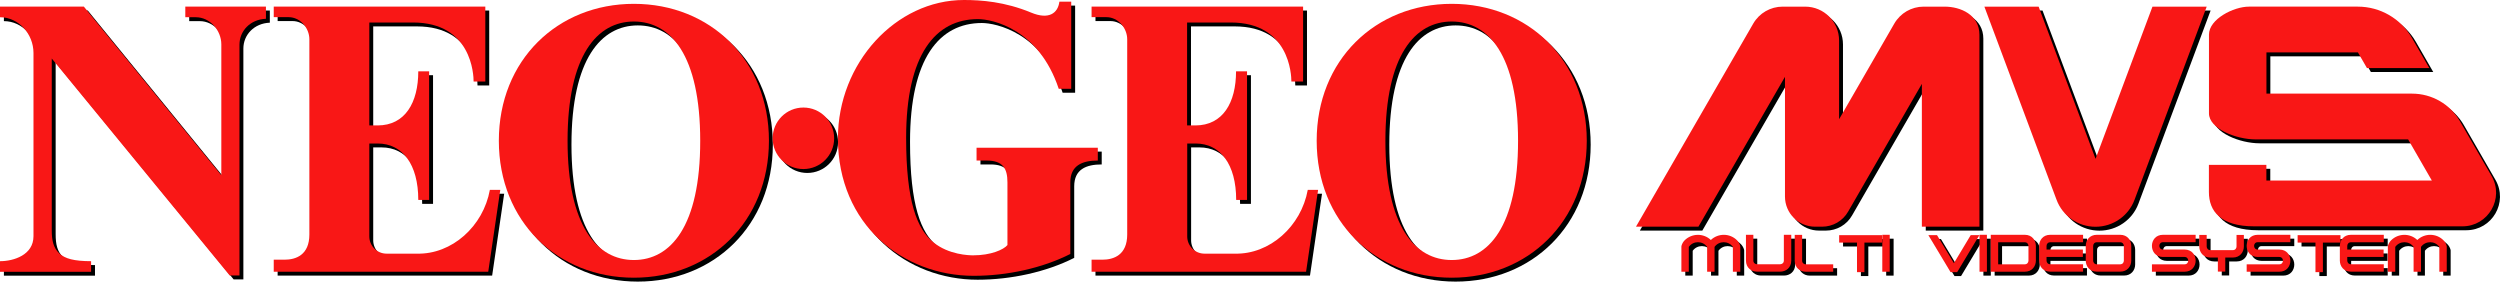 <?xml version="1.0" encoding="UTF-8" standalone="no"?>
<!-- Created by ERK -->

<svg
   width="1017.297mm"
   height="114.591mm"
   viewBox="0 0 1017.297 114.591"
   version="1.1"
   id="svg1"
   inkscape:version="1.4 (86a8ad7, 2024-10-11)"
   sodipodi:docname="neogeomvs.svg"
   xmlns:inkscape="http://www.inkscape.org/namespaces/inkscape"
   xmlns:sodipodi="http://sodipodi.sourceforge.net/DTD/sodipodi-0.dtd"
   xmlns="http://www.w3.org/2000/svg"
   xmlns:svg="http://www.w3.org/2000/svg">
  <sodipodi:namedview
     id="namedview1"
     pagecolor="#ffffff"
     bordercolor="#000000"
     borderopacity="0.25"
     inkscape:showpageshadow="2"
     inkscape:pageopacity="0.0"
     inkscape:pagecheckerboard="true"
     inkscape:deskcolor="#d1d1d1"
     inkscape:document-units="mm"
     inkscape:zoom="0.41179679"
     inkscape:cx="2156.4034"
     inkscape:cy="443.17975"
     inkscape:window-width="3840"
     inkscape:window-height="2066"
     inkscape:window-x="-11"
     inkscape:window-y="-11"
     inkscape:window-maximized="1"
     inkscape:current-layer="svg1" />
  <defs
     id="defs1" />
  <g
     id="g4"
     inkscape:label="NeoGeoMVS"
     style="fill:#000000"
     transform="translate(1.587,1.587)">
    <g
       id="g3"
       inkscape:label="NeoGeo"
       style="fill:#000000">
      <path
         class="st4"
         d="M 108.215,2.699 H 75.406 v 4.313 h 4.286 c 5.741,0 10.372,5.345 10.372,11.06 V 71.305 L 34.131,2.699 H 0 v 4.313 c 7.62,0 13.626,6.879 13.626,14.526 V 96.123 C 13.626,103.743 5.583,106.283 0,106.283 v 4.313 h 37.068 v -4.313 c -6.932,-0.026 -10.61,-0.979 -12.991,-3.228 -2.355,-2.249 -3.016,-5.212 -3.016,-9.313 V 23.812 l 72.416,88.291 h 3.969 V 18.177 c 0,-5.583 4.366,-10.292 10.769,-10.53 z"
         id="path1"
         style="fill:#000000;stroke-width:0.265"
         inkscape:label="N" />
      <path
         class="st4"
         d="m 199.337,77.258 c -2.672,14.79 -15.425,26.326 -29.713,25.956 h -12.33 c -3.863,0 -7.011,-3.149 -7.011,-7.011 V 58.394 H 153.67 c 10.081,0 16.536,8.44 16.536,22.966 H 174.625 V 55.615 54.292 29.025 h -4.419 c 0,12.779 -5.397,22.013 -16.536,22.013 h -3.387 V 9.155 h 17.754 c 23.892,0 24.686,21.272 24.686,24.024 h 4.763 V 10.081 2.699 h -86.095 v 4.286 h 6.085 c 4.657,0 8.414,4.392 8.414,9.022 v 79.401 c 0,8.361 -5.477,10.266 -10.134,10.266 h -4.366 v 4.895 h 14.473 72.813 l 4.895,-33.311 z"
         id="path3"
         style="fill:#000000;stroke-width:0.265"
         inkscape:label="E" />
      <path
         class="st4"
         d="m 257.942,1.561 c -31.036,0 -54.954,22.86 -54.954,55.721 0,32.861 23.918,55.721 54.954,55.721 31.036,0 54.954,-22.86 54.954,-55.721 0,-32.861 -23.918,-55.721 -54.954,-55.721 z m 0,104.246 c -14.922,0 -26.988,-13.652 -26.988,-48.525 0,-34.872 12.091,-48.525 26.988,-48.525 14.922,0 26.988,13.652 26.988,48.525 0.026,34.872 -12.091,48.525 -26.988,48.525 z"
         id="path4"
         style="fill:#000000;stroke-width:0.265"
         inkscape:label="O" />
      <circle
         class="st4"
         cx="326.919"
         cy="56.277"
         r="12.515"
         id="circle1"
         style="fill:#000000;stroke-width:0.265"
         inkscape:label="dot" />
      <path
         class="st4"
         d="m 397.378,60.113 v 5.212 h 4.075 c 6.615,0 8.493,3.201 8.493,8.89 v 25.506 c -1.535,1.852 -6.668,4.18 -13.97,4.18 -1.482,0 -9.922,-0.159 -16.219,-5.345 -6.588,-5.397 -11.033,-16.378 -11.033,-42.466 0,-33.946 11.933,-48.313 29.236,-48.313 5.636,0 24.712,3.81 32.861,28.363 h 5.08 V 0.688 h -4.815 C 430.477,5.45 426.72,8.096 419.603,5.133 408.887,0.688 399.283,0 392.245,0 c -27.702,0 -51.276,25.638 -51.276,56.277 0,35.295 26.644,55.959 55.245,55.959 13.547,0 27.94,-3.122 39.317,-8.89 V 74.216 c 0,-6.826 4.763,-8.89 11.192,-8.89 v -5.212 z"
         id="path2"
         style="fill:#000000;stroke-width:0.265"
         inkscape:label="G" />
      <path
         class="st4"
         d="m 532.156,77.258 c -2.672,14.79 -15.425,26.326 -29.713,25.956 h -12.33 c -3.863,0 -7.011,-3.149 -7.011,-7.011 V 58.394 h 3.387 c 10.081,0 16.536,8.44 16.536,22.966 h 4.419 V 55.615 54.292 29.025 h -4.471 c 0,12.779 -5.397,22.013 -16.536,22.013 h -3.387 V 9.155 h 17.754 c 23.892,0 24.686,21.272 24.686,24.024 h 4.763 V 10.081 2.699 h -86.069 v 4.286 h 6.085 c 4.657,0 8.414,4.392 8.414,9.022 v 79.401 c 0,8.361 -5.477,10.266 -10.134,10.266 h -4.366 v 4.895 h 14.473 72.813 l 4.895,-33.311 z"
         id="path5"
         style="fill:#000000;stroke-width:0.265"
         inkscape:label="E" />
      <path
         class="st4"
         d="m 590.735,1.561 c -31.036,0 -54.954,22.86 -54.954,55.721 0,32.861 23.918,55.721 54.954,55.721 31.036,0 54.954,-22.86 54.954,-55.721 0,-32.861 -23.918,-55.721 -54.954,-55.721 z m 0,104.246 c -14.922,0 -26.988,-13.652 -26.988,-48.525 0,-34.872 12.091,-48.525 26.988,-48.525 14.922,0 26.988,13.652 26.988,48.525 0.026,34.872 -12.065,48.525 -26.988,48.525 z"
         id="path6"
         style="fill:#000000;stroke-width:0.265"
         inkscape:label="O" />
    </g>
    <g
       id="g2"
       inkscape:label="MVS"
       style="fill:#000000">
      <path
         class="st5"
         d="M 2908.8,36.2 2824,183.1 V 62.3 c 0,-28.8 -23.3,-52.1 -52.1,-52.1 h -34.6 c -18.6,0 -35.8,9.9 -45.1,26 L 2512.1,348.1 H 2608 L 2740.9,118 v 183.8 c 0,25.6 20.7,46.3 46.3,46.3 h 10.6 c 16.6,0 31.9,-8.8 40.1,-23.2 l 113.2,-196.1 v 219.3 h 88.4 V 53.4 c 0,-30.9 -29.3,-43.2 -53.2,-43.2 h -32.6 c -18.4,0 -35.6,9.9 -44.9,26 z"
         id="path9"
         style="clip-rule:evenodd;fill:#000000;fill-rule:evenodd"
         inkscape:label="M"
         transform="scale(0.265)" />
      <path
         class="st5"
         d="M 3277.7,306.7 3388.5,10.2 h -83.3 l -87.4,233.7 -87.4,-233.7 h -83.3 l 110.8,296.5 c 9.3,25 33.1,41.5 59.8,41.5 v 0 c 26.9,0 50.7,-16.6 60,-41.5 z"
         id="path10"
         style="clip-rule:evenodd;fill:#000000;fill-rule:evenodd"
         transform="scale(0.265)"
         inkscape:label="V" />
      <path
         class="st5"
         d="M 981.498,38.1 H 922.258 V 21.325 h 37.227 l 3.678,6.376 h 25.374 L 981.445,15.399 c -4.551,-7.858 -12.938,-12.7 -22.013,-12.7 h -44.291 c -6.297,0 -16.272,5.106 -16.272,11.377 v 32.041 c 0,6.271 11.033,10.61 19.024,10.61 h 62.018 l 9.657,16.748 h -67.336 v -6.376 h -23.389 v 11.06 c 0,7.699 4.683,13.944 18.389,13.944 h 84.772 c 10.53,0 17.119,-11.404 11.853,-20.505 l -12.832,-22.225 C 997.029,42.386 989.568,38.1 981.498,38.1 Z"
         id="path8"
         style="clip-rule:evenodd;fill:#000000;fill-rule:evenodd;stroke-width:0.265"
         inkscape:label="S" />
    </g>
    <g
       id="g1"
       inkscape:label="MultiVideoSystem"
       style="fill:#000000">
      <path
         class="st5"
         d="m 708.104,99.986 c -0.238,-0.847 -0.688,-1.614 -1.296,-2.223 -2.91,-2.91 -7.646,-2.937 -10.636,-0.106 -2.963,-2.831 -7.699,-2.778 -10.636,0.106 -0.635,0.635 -1.058,1.402 -1.296,2.223 -0.053,0.159 -0.053,0.265 -0.053,0.318 v 0 0 10.266 h 3.016 v -10.107 0 c 1.826,-2.54 5.636,-2.54 7.461,0 v 10.107 h 3.016 v -10.107 c 1.826,-2.54 5.636,-2.54 7.461,0 v 0 10.107 h 3.016 v -10.266 c 0,-0.053 0,-0.159 -0.053,-0.318 z"
         id="path11"
         style="clip-rule:evenodd;fill:#000000;fill-rule:evenodd;stroke-width:0.265"
         inkscape:label="M" />
      <path
         class="st5"
         d="m 725.884,95.541 v 10.477 0 c 0,1.005 -0.767,1.508 -1.508,1.508 v 0 h -9.393 v 0 c -0.767,0 -1.508,-0.503 -1.508,-1.508 v 0 -10.477 h -3.016 v 10.477 c 0,3.016 2.275,4.524 4.524,4.524 h 9.393 c 2.275,0 4.524,-1.508 4.524,-4.524 v -10.477 z"
         id="path15"
         style="clip-rule:evenodd;fill:#000000;fill-rule:evenodd;stroke-width:0.265"
         inkscape:label="U" />
      <path
         class="st5"
         d="m 734.827,107.553 v 0 c -0.767,0 -1.508,-0.503 -1.508,-1.508 v 0 -10.478 h -3.016 V 106.045 c 0,3.016 2.275,4.524 4.524,4.524 h 11.139 v -3.016 z"
         id="path13"
         style="clip-rule:evenodd;fill:#000000;fill-rule:evenodd;stroke-width:0.265"
         inkscape:label="L" />
      <polygon
         class="st5"
         points="2851.5,361.1 2824.1,361.1 2824.1,372.5 2851.5,372.5 2851.5,417.9 2862.9,417.9 2862.9,372.5 2889.9,372.5 2889.9,361.1 2862.9,361.1 "
         id="polygon14"
         style="clip-rule:evenodd;fill:#000000;fill-rule:evenodd"
         inkscape:label="T"
         transform="scale(0.265)" />
      <rect
         x="765.942"
         y="95.541"
         class="st5"
         width="3.016"
         height="15.028"
         id="rect13"
         style="clip-rule:evenodd;fill:#000000;fill-rule:evenodd;stroke-width:0.265"
         inkscape:label="I" />
      <polygon
         class="st5"
         points="2995.2,417.9 3005.3,417.9 3039.4,361.1 3026.1,361.1 3000.3,404.1 2974.4,361.1 2961.1,361.1 "
         id="polygon21"
         style="clip-rule:evenodd;fill:#000000;fill-rule:evenodd"
         inkscape:label="V"
         transform="scale(0.265)" />
      <rect
         x="805.497"
         y="95.541"
         class="st5"
         width="3.016"
         height="15.028"
         id="rect14"
         style="clip-rule:evenodd;fill:#000000;fill-rule:evenodd;stroke-width:0.265"
         inkscape:label="I" />
      <path
         class="st5"
         d="m 823.912,95.541 h -10.821 -2.54 -0.476 v 15.028 h 0.476 2.54 10.821 c 3.016,0 4.524,-2.275 4.524,-4.524 v -5.953 c 0,-2.275 -1.508,-4.551 -4.524,-4.551 z m 0,12.012 h -10.821 v -8.969 h 10.821 v 0 c 1.005,0 1.508,0.767 1.508,1.508 v 0 5.953 0 c 0,0.741 -0.503,1.508 -1.508,1.508 z"
         id="path16"
         style="clip-rule:evenodd;fill:#000000;fill-rule:evenodd;stroke-width:0.265"
         inkscape:label="D" />
      <path
         class="st5"
         d="m 847.646,98.557 v -3.016 h -13.361 c -3.016,0 -4.524,2.275 -4.524,4.524 v 5.953 c 0,2.275 1.508,4.524 4.524,4.524 h 13.361 v -3.016 h -13.361 c -1.005,0 -1.508,-0.767 -1.508,-1.508 v 0 -1.455 h 14.79 v -3.016 h -14.79 v -1.455 0 c 0,-0.767 0.503,-1.508 1.508,-1.508 v 0 h 13.361 z"
         id="path17"
         style="clip-rule:evenodd;fill:#000000;fill-rule:evenodd;stroke-width:0.265"
         inkscape:label="E" />
      <path
         class="st5"
         d="m 862.727,95.541 v 0 0 h -9.472 v 0 0 c -3.016,0 -4.524,2.275 -4.524,4.524 v 5.953 c 0,2.275 1.508,4.524 4.524,4.524 v 0 0 h 9.472 v 0 0 c 3.016,0 4.524,-2.275 4.524,-4.524 v -5.953 c 0,-2.249 -1.508,-4.524 -4.524,-4.524 z m -9.472,12.012 c -1.005,0 -1.508,-0.767 -1.508,-1.508 v 0 -5.953 0 c 0,-0.767 0.503,-1.508 1.508,-1.508 h 9.472 c 1.005,0 1.508,0.767 1.508,1.508 v 0 5.953 0 c 0,0.767 -0.503,1.508 -1.508,1.508 z"
         id="path21"
         style="clip-rule:evenodd;fill:#000000;fill-rule:evenodd;stroke-width:0.265"
         inkscape:label="O" />
      <path
         class="st5"
         d="m 880.163,98.557 h 13.282 v -3.016 h -13.282 v 0 c -6.006,0 -6.006,9.022 0,9.022 v 0 h 8.784 v 0 c 1.984,0 1.984,2.99 0,2.99 v 0 h -13.282 v 3.016 h 13.282 v 0 c 6.006,0 6.006,-9.022 0,-9.022 h -8.784 c -1.984,0 -1.984,-2.99 0,-2.99 z"
         id="path19"
         style="clip-rule:evenodd;fill:#000000;fill-rule:evenodd;stroke-width:0.265"
         inkscape:label="S" />
      <path
         class="st4"
         d="m 910.087,95.594 v 4.683 c 0,0.767 -0.503,1.508 -1.508,1.508 h -9.128 c -1.005,0 -1.508,-0.767 -1.508,-1.508 v -4.683 h -3.016 v 4.683 c 0,2.275 1.508,4.524 4.524,4.524 h 3.043 v 5.715 h 3.016 v -5.715 h 3.043 c 3.016,0 4.524,-2.275 4.524,-4.524 v -4.683 z"
         id="path22"
         style="fill:#000000;stroke-width:0.265"
         inkscape:label="Y" />
      <path
         class="st5"
         d="m 918.713,98.557 h 13.282 V 95.541 H 918.713 v 0 c -6.006,0 -6.006,9.022 0,9.022 v 0 h 8.784 v 0 c 1.984,0 1.984,2.99 0,2.99 v 0 h -13.282 v 3.016 h 13.282 v 0 c 6.006,0 6.006,-9.022 0,-9.022 h -8.784 c -1.984,0 -1.984,-2.99 0,-2.99 z"
         id="path20"
         style="clip-rule:evenodd;fill:#000000;fill-rule:evenodd;stroke-width:0.265"
         inkscape:label="S" />
      <polygon
         class="st5"
         points="3555.5,361.1 3528.1,361.1 3528.1,372.5 3555.5,372.5 3555.5,417.9 3566.9,417.9 3566.9,372.5 3593.9,372.5 3593.9,361.1 3566.9,361.1 "
         id="polygon15"
         style="clip-rule:evenodd;fill:#000000;fill-rule:evenodd"
         inkscape:label="T"
         transform="scale(0.265)" />
      <path
         class="st5"
         d="m 970.015,98.557 v -3.016 h -13.361 c -3.016,0 -4.524,2.275 -4.524,4.524 v 5.953 c 0,2.275 1.508,4.524 4.524,4.524 h 13.361 v -3.016 h -13.361 c -1.005,0 -1.508,-0.767 -1.508,-1.508 v 0 -1.455 h 14.79 v -3.016 h -14.79 v -1.455 0 c 0,-0.767 0.503,-1.508 1.508,-1.508 v 0 h 13.361 z"
         id="path18"
         style="clip-rule:evenodd;fill:#000000;fill-rule:evenodd;stroke-width:0.265"
         inkscape:label="E" />
      <path
         class="st5"
         d="m 995.574,99.986 c -0.238,-0.847 -0.688,-1.614 -1.296,-2.223 -2.91,-2.91 -7.646,-2.937 -10.636,-0.106 -2.963,-2.831 -7.699,-2.778 -10.636,0.106 -0.635,0.635 -1.058,1.402 -1.296,2.223 -0.053,0.159 -0.053,0.265 -0.053,0.318 v 0 0 10.266 h 3.016 v -10.107 0 c 1.826,-2.54 5.636,-2.54 7.461,0 v 10.107 h 3.016 v -10.107 c 1.826,-2.54 5.636,-2.54 7.461,0 v 0 10.107 h 3.016 v -10.266 c 0.026,-0.053 0,-0.159 -0.053,-0.318 z"
         id="path12"
         style="clip-rule:evenodd;fill:#000000;fill-rule:evenodd;stroke-width:0.265"
         inkscape:label="M" />
    </g>
  </g>
  <g
     id="g41"
     inkscape:label="NeoGeoMVS"
     style="display:inline">
    <g
       id="g26"
       inkscape:label="NeoGeo">
      <path
         class="st4"
         d="M 108.215,2.699 H 75.406 v 4.313 h 4.286 c 5.741,0 10.372,5.345 10.372,11.06 V 71.305 L 34.131,2.699 H 0 v 4.313 c 7.62,0 13.626,6.879 13.626,14.526 V 96.123 C 13.626,103.743 5.583,106.283 0,106.283 v 4.313 h 37.068 v -4.313 c -6.932,-0.026 -10.61,-0.979 -12.991,-3.228 -2.355,-2.249 -3.016,-5.212 -3.016,-9.313 V 23.812 l 72.416,88.291 h 3.969 V 18.177 c 0,-5.583 4.366,-10.292 10.769,-10.53 z"
         id="path7"
         style="fill:#f91716;stroke-width:0.265"
         inkscape:label="N" />
      <path
         class="st4"
         d="m 199.337,77.258 c -2.672,14.79 -15.425,26.326 -29.713,25.956 h -12.33 c -3.863,0 -7.011,-3.149 -7.011,-7.011 V 58.394 H 153.67 c 10.081,0 16.536,8.44 16.536,22.966 H 174.625 V 55.615 54.292 29.025 h -4.419 c 0,12.779 -5.397,22.013 -16.536,22.013 h -3.387 V 9.155 h 17.754 c 23.892,0 24.686,21.272 24.686,24.024 h 4.763 V 10.081 2.699 h -86.095 v 4.286 h 6.085 c 4.657,0 8.414,4.392 8.414,9.022 v 79.401 c 0,8.361 -5.477,10.266 -10.134,10.266 h -4.366 v 4.895 h 14.473 72.813 l 4.895,-33.311 z"
         id="path14"
         style="fill:#f91716;stroke-width:0.265"
         inkscape:label="E" />
      <path
         class="st4"
         d="m 257.942,1.561 c -31.036,0 -54.954,22.86 -54.954,55.721 0,32.861 23.918,55.721 54.954,55.721 31.036,0 54.954,-22.86 54.954,-55.721 0,-32.861 -23.918,-55.721 -54.954,-55.721 z m 0,104.246 c -14.922,0 -26.988,-13.652 -26.988,-48.525 0,-34.872 12.091,-48.525 26.988,-48.525 14.922,0 26.988,13.652 26.988,48.525 0.026,34.872 -12.091,48.525 -26.988,48.525 z"
         id="path23"
         style="fill:#f91716;stroke-width:0.265"
         inkscape:label="O" />
      <circle
         class="st4"
         cx="326.919"
         cy="56.277"
         r="12.515"
         id="circle23"
         style="fill:#f91716;stroke-width:0.265"
         inkscape:label="dot" />
      <path
         class="st4"
         d="m 397.378,60.113 v 5.212 h 4.075 c 6.615,0 8.493,3.201 8.493,8.89 v 25.506 c -1.535,1.852 -6.668,4.18 -13.97,4.18 -1.482,0 -9.922,-0.159 -16.219,-5.345 -6.588,-5.397 -11.033,-16.378 -11.033,-42.466 0,-33.946 11.933,-48.313 29.236,-48.313 5.636,0 24.712,3.81 32.861,28.363 h 5.08 V 0.688 h -4.815 C 430.477,5.45 426.72,8.096 419.603,5.133 408.887,0.688 399.283,0 392.245,0 c -27.702,0 -51.276,25.638 -51.276,56.277 0,35.295 26.644,55.959 55.245,55.959 13.547,0 27.94,-3.122 39.317,-8.89 V 74.216 c 0,-6.826 4.763,-8.89 11.192,-8.89 v -5.212 z"
         id="path24"
         style="fill:#f91716;stroke-width:0.265"
         inkscape:label="G" />
      <path
         class="st4"
         d="m 532.156,77.258 c -2.672,14.79 -15.425,26.326 -29.713,25.956 h -12.33 c -3.863,0 -7.011,-3.149 -7.011,-7.011 V 58.394 h 3.387 c 10.081,0 16.536,8.44 16.536,22.966 h 4.419 V 55.615 54.292 29.025 h -4.471 c 0,12.779 -5.397,22.013 -16.536,22.013 h -3.387 V 9.155 h 17.754 c 23.892,0 24.686,21.272 24.686,24.024 h 4.763 V 10.081 2.699 h -86.069 v 4.286 h 6.085 c 4.657,0 8.414,4.392 8.414,9.022 v 79.401 c 0,8.361 -5.477,10.266 -10.134,10.266 h -4.366 v 4.895 h 14.473 72.813 l 4.895,-33.311 z"
         id="path25"
         style="fill:#f91716;stroke-width:0.265"
         inkscape:label="E" />
      <path
         class="st4"
         d="m 590.735,1.561 c -31.036,0 -54.954,22.86 -54.954,55.721 0,32.861 23.918,55.721 54.954,55.721 31.036,0 54.954,-22.86 54.954,-55.721 0,-32.861 -23.918,-55.721 -54.954,-55.721 z m 0,104.246 c -14.922,0 -26.988,-13.652 -26.988,-48.525 0,-34.872 12.091,-48.525 26.988,-48.525 14.922,0 26.988,13.652 26.988,48.525 0.026,34.872 -12.065,48.525 -26.988,48.525 z"
         id="path26"
         style="fill:#f91716;stroke-width:0.265"
         inkscape:label="O" />
    </g>
    <g
       id="g29"
       inkscape:label="MVS">
      <path
         class="st5"
         d="M 2908.8,36.2 2824,183.1 V 62.3 c 0,-28.8 -23.3,-52.1 -52.1,-52.1 h -34.6 c -18.6,0 -35.8,9.9 -45.1,26 L 2512.1,348.1 H 2608 L 2740.9,118 v 183.8 c 0,25.6 20.7,46.3 46.3,46.3 h 10.6 c 16.6,0 31.9,-8.8 40.1,-23.2 l 113.2,-196.1 v 219.3 h 88.4 V 53.4 c 0,-30.9 -29.3,-43.2 -53.2,-43.2 h -32.6 c -18.4,0 -35.6,9.9 -44.9,26 z"
         id="path27"
         style="clip-rule:evenodd;fill:#f91716;fill-rule:evenodd"
         inkscape:label="M"
         transform="scale(0.265)" />
      <path
         class="st5"
         d="M 3277.7,306.7 3388.5,10.2 h -83.3 l -87.4,233.7 -87.4,-233.7 h -83.3 l 110.8,296.5 c 9.3,25 33.1,41.5 59.8,41.5 v 0 c 26.9,0 50.7,-16.6 60,-41.5 z"
         id="path28"
         style="clip-rule:evenodd;fill:#f91716;fill-rule:evenodd"
         transform="scale(0.265)"
         inkscape:label="V" />
      <path
         class="st5"
         d="M 981.498,38.1 H 922.258 V 21.325 h 37.227 l 3.678,6.376 h 25.374 L 981.445,15.399 c -4.551,-7.858 -12.938,-12.7 -22.013,-12.7 h -44.291 c -6.297,0 -16.272,5.106 -16.272,11.377 v 32.041 c 0,6.271 11.033,10.61 19.024,10.61 h 62.018 l 9.657,16.748 h -67.336 v -6.376 h -23.389 v 11.06 c 0,7.699 4.683,13.944 18.389,13.944 h 84.772 c 10.53,0 17.119,-11.404 11.853,-20.505 l -12.832,-22.225 C 997.029,42.386 989.568,38.1 981.498,38.1 Z"
         id="path29"
         style="clip-rule:evenodd;fill:#f91716;fill-rule:evenodd;stroke-width:0.265"
         inkscape:label="S" />
    </g>
    <g
       id="g40"
       inkscape:label="MultiVideoSystem">
      <path
         class="st5"
         d="m 708.104,99.986 c -0.238,-0.847 -0.688,-1.614 -1.296,-2.223 -2.91,-2.91 -7.646,-2.937 -10.636,-0.106 -2.963,-2.831 -7.699,-2.778 -10.636,0.106 -0.635,0.635 -1.058,1.402 -1.296,2.223 -0.053,0.159 -0.053,0.265 -0.053,0.318 v 0 0 10.266 h 3.016 v -10.107 0 c 1.826,-2.54 5.636,-2.54 7.461,0 v 10.107 h 3.016 v -10.107 c 1.826,-2.54 5.636,-2.54 7.461,0 v 0 10.107 h 3.016 v -10.266 c 0,-0.053 0,-0.159 -0.053,-0.318 z"
         id="path30"
         style="clip-rule:evenodd;fill:#f91716;fill-rule:evenodd;stroke-width:0.265"
         inkscape:label="M" />
      <path
         class="st5"
         d="m 725.884,95.541 v 10.477 0 c 0,1.005 -0.767,1.508 -1.508,1.508 v 0 h -9.393 v 0 c -0.767,0 -1.508,-0.503 -1.508,-1.508 v 0 -10.477 h -3.016 v 10.477 c 0,3.016 2.275,4.524 4.524,4.524 h 9.393 c 2.275,0 4.524,-1.508 4.524,-4.524 v -10.477 z"
         id="path31"
         style="clip-rule:evenodd;fill:#f91716;fill-rule:evenodd;stroke-width:0.265"
         inkscape:label="U" />
      <path
         class="st5"
         d="m 734.827,107.553 v 0 c -0.767,0 -1.508,-0.503 -1.508,-1.508 v 0 -10.478 h -3.016 V 106.045 c 0,3.016 2.275,4.524 4.524,4.524 h 11.139 v -3.016 z"
         id="path32"
         style="clip-rule:evenodd;fill:#f91716;fill-rule:evenodd;stroke-width:0.265"
         inkscape:label="L" />
      <polygon
         class="st5"
         points="2851.5,372.5 2851.5,417.9 2862.9,417.9 2862.9,372.5 2889.9,372.5 2889.9,361.1 2862.9,361.1 2851.5,361.1 2824.1,361.1 2824.1,372.5 "
         id="polygon32"
         style="clip-rule:evenodd;fill:#f91716;fill-rule:evenodd"
         inkscape:label="T"
         transform="scale(0.265)" />
      <rect
         x="765.942"
         y="95.541"
         class="st5"
         width="3.016"
         height="15.028"
         id="rect32"
         style="clip-rule:evenodd;fill:#f91716;fill-rule:evenodd;stroke-width:0.265"
         inkscape:label="I" />
      <polygon
         class="st5"
         points="2995.2,417.9 3005.3,417.9 3039.4,361.1 3026.1,361.1 3000.3,404.1 2974.4,361.1 2961.1,361.1 "
         id="polygon33"
         style="clip-rule:evenodd;fill:#f91716;fill-rule:evenodd"
         inkscape:label="V"
         transform="scale(0.265)" />
      <rect
         x="805.497"
         y="95.541"
         class="st5"
         width="3.016"
         height="15.028"
         id="rect33"
         style="clip-rule:evenodd;fill:#f91716;fill-rule:evenodd;stroke-width:0.265"
         inkscape:label="I" />
      <path
         class="st5"
         d="m 823.912,95.541 h -10.821 -2.54 -0.476 v 15.028 h 0.476 2.54 10.821 c 3.016,0 4.524,-2.275 4.524,-4.524 v -5.953 c 0,-2.275 -1.508,-4.551 -4.524,-4.551 z m 0,12.012 h -10.821 v -8.969 h 10.821 v 0 c 1.005,0 1.508,0.767 1.508,1.508 v 0 5.953 0 c 0,0.741 -0.503,1.508 -1.508,1.508 z"
         id="path33"
         style="clip-rule:evenodd;fill:#f91716;fill-rule:evenodd;stroke-width:0.265"
         inkscape:label="D" />
      <path
         class="st5"
         d="m 847.646,98.557 v -3.016 h -13.361 c -3.016,0 -4.524,2.275 -4.524,4.524 v 5.953 c 0,2.275 1.508,4.524 4.524,4.524 h 13.361 v -3.016 h -13.361 c -1.005,0 -1.508,-0.767 -1.508,-1.508 v 0 -1.455 h 14.79 v -3.016 h -14.79 v -1.455 0 c 0,-0.767 0.503,-1.508 1.508,-1.508 v 0 h 13.361 z"
         id="path34"
         style="clip-rule:evenodd;fill:#f91716;fill-rule:evenodd;stroke-width:0.265"
         inkscape:label="E" />
      <path
         class="st5"
         d="m 862.727,95.541 v 0 0 h -9.472 v 0 0 c -3.016,0 -4.524,2.275 -4.524,4.524 v 5.953 c 0,2.275 1.508,4.524 4.524,4.524 v 0 0 h 9.472 v 0 0 c 3.016,0 4.524,-2.275 4.524,-4.524 v -5.953 c 0,-2.249 -1.508,-4.524 -4.524,-4.524 z m -9.472,12.012 c -1.005,0 -1.508,-0.767 -1.508,-1.508 v 0 -5.953 0 c 0,-0.767 0.503,-1.508 1.508,-1.508 h 9.472 c 1.005,0 1.508,0.767 1.508,1.508 v 0 5.953 0 c 0,0.767 -0.503,1.508 -1.508,1.508 z"
         id="path35"
         style="clip-rule:evenodd;fill:#f91716;fill-rule:evenodd;stroke-width:0.265"
         inkscape:label="O" />
      <path
         class="st5"
         d="m 880.163,98.557 h 13.282 v -3.016 h -13.282 v 0 c -6.006,0 -6.006,9.022 0,9.022 v 0 h 8.784 v 0 c 1.984,0 1.984,2.99 0,2.99 v 0 h -13.282 v 3.016 h 13.282 v 0 c 6.006,0 6.006,-9.022 0,-9.022 h -8.784 c -1.984,0 -1.984,-2.99 0,-2.99 z"
         id="path36"
         style="clip-rule:evenodd;fill:#f91716;fill-rule:evenodd;stroke-width:0.265"
         inkscape:label="S" />
      <path
         class="st4"
         d="m 910.087,95.594 v 4.683 c 0,0.767 -0.503,1.508 -1.508,1.508 h -9.128 c -1.005,0 -1.508,-0.767 -1.508,-1.508 v -4.683 h -3.016 v 4.683 c 0,2.275 1.508,4.524 4.524,4.524 h 3.043 v 5.715 h 3.016 v -5.715 h 3.043 c 3.016,0 4.524,-2.275 4.524,-4.524 v -4.683 z"
         id="path37"
         style="fill:#f91716;stroke-width:0.265"
         inkscape:label="Y" />
      <path
         class="st5"
         d="m 918.713,98.557 h 13.282 V 95.541 H 918.713 v 0 c -6.006,0 -6.006,9.022 0,9.022 v 0 h 8.784 v 0 c 1.984,0 1.984,2.99 0,2.99 v 0 h -13.282 v 3.016 h 13.282 v 0 c 6.006,0 6.006,-9.022 0,-9.022 h -8.784 c -1.984,0 -1.984,-2.99 0,-2.99 z"
         id="path38"
         style="clip-rule:evenodd;fill:#f91716;fill-rule:evenodd;stroke-width:0.265"
         inkscape:label="S" />
      <polygon
         class="st5"
         points="3555.5,372.5 3555.5,417.9 3566.9,417.9 3566.9,372.5 3593.9,372.5 3593.9,361.1 3566.9,361.1 3555.5,361.1 3528.1,361.1 3528.1,372.5 "
         id="polygon38"
         style="clip-rule:evenodd;fill:#f91716;fill-rule:evenodd"
         inkscape:label="T"
         transform="scale(0.265)" />
      <path
         class="st5"
         d="m 970.015,98.557 v -3.016 h -13.361 c -3.016,0 -4.524,2.275 -4.524,4.524 v 5.953 c 0,2.275 1.508,4.524 4.524,4.524 h 13.361 v -3.016 h -13.361 c -1.005,0 -1.508,-0.767 -1.508,-1.508 v 0 -1.455 h 14.79 v -3.016 h -14.79 v -1.455 0 c 0,-0.767 0.503,-1.508 1.508,-1.508 v 0 h 13.361 z"
         id="path39"
         style="clip-rule:evenodd;fill:#f91716;fill-rule:evenodd;stroke-width:0.265"
         inkscape:label="E" />
      <path
         class="st5"
         d="m 995.574,99.986 c -0.238,-0.847 -0.688,-1.614 -1.296,-2.223 -2.91,-2.91 -7.646,-2.937 -10.636,-0.106 -2.963,-2.831 -7.699,-2.778 -10.636,0.106 -0.635,0.635 -1.058,1.402 -1.296,2.223 -0.053,0.159 -0.053,0.265 -0.053,0.318 v 0 0 10.266 h 3.016 v -10.107 0 c 1.826,-2.54 5.636,-2.54 7.461,0 v 10.107 h 3.016 v -10.107 c 1.826,-2.54 5.636,-2.54 7.461,0 v 0 10.107 h 3.016 v -10.266 c 0.026,-0.053 0,-0.159 -0.053,-0.318 z"
         id="path40"
         style="clip-rule:evenodd;fill:#f91716;fill-rule:evenodd;stroke-width:0.265"
         inkscape:label="M" />
    </g>
  </g>
</svg>
